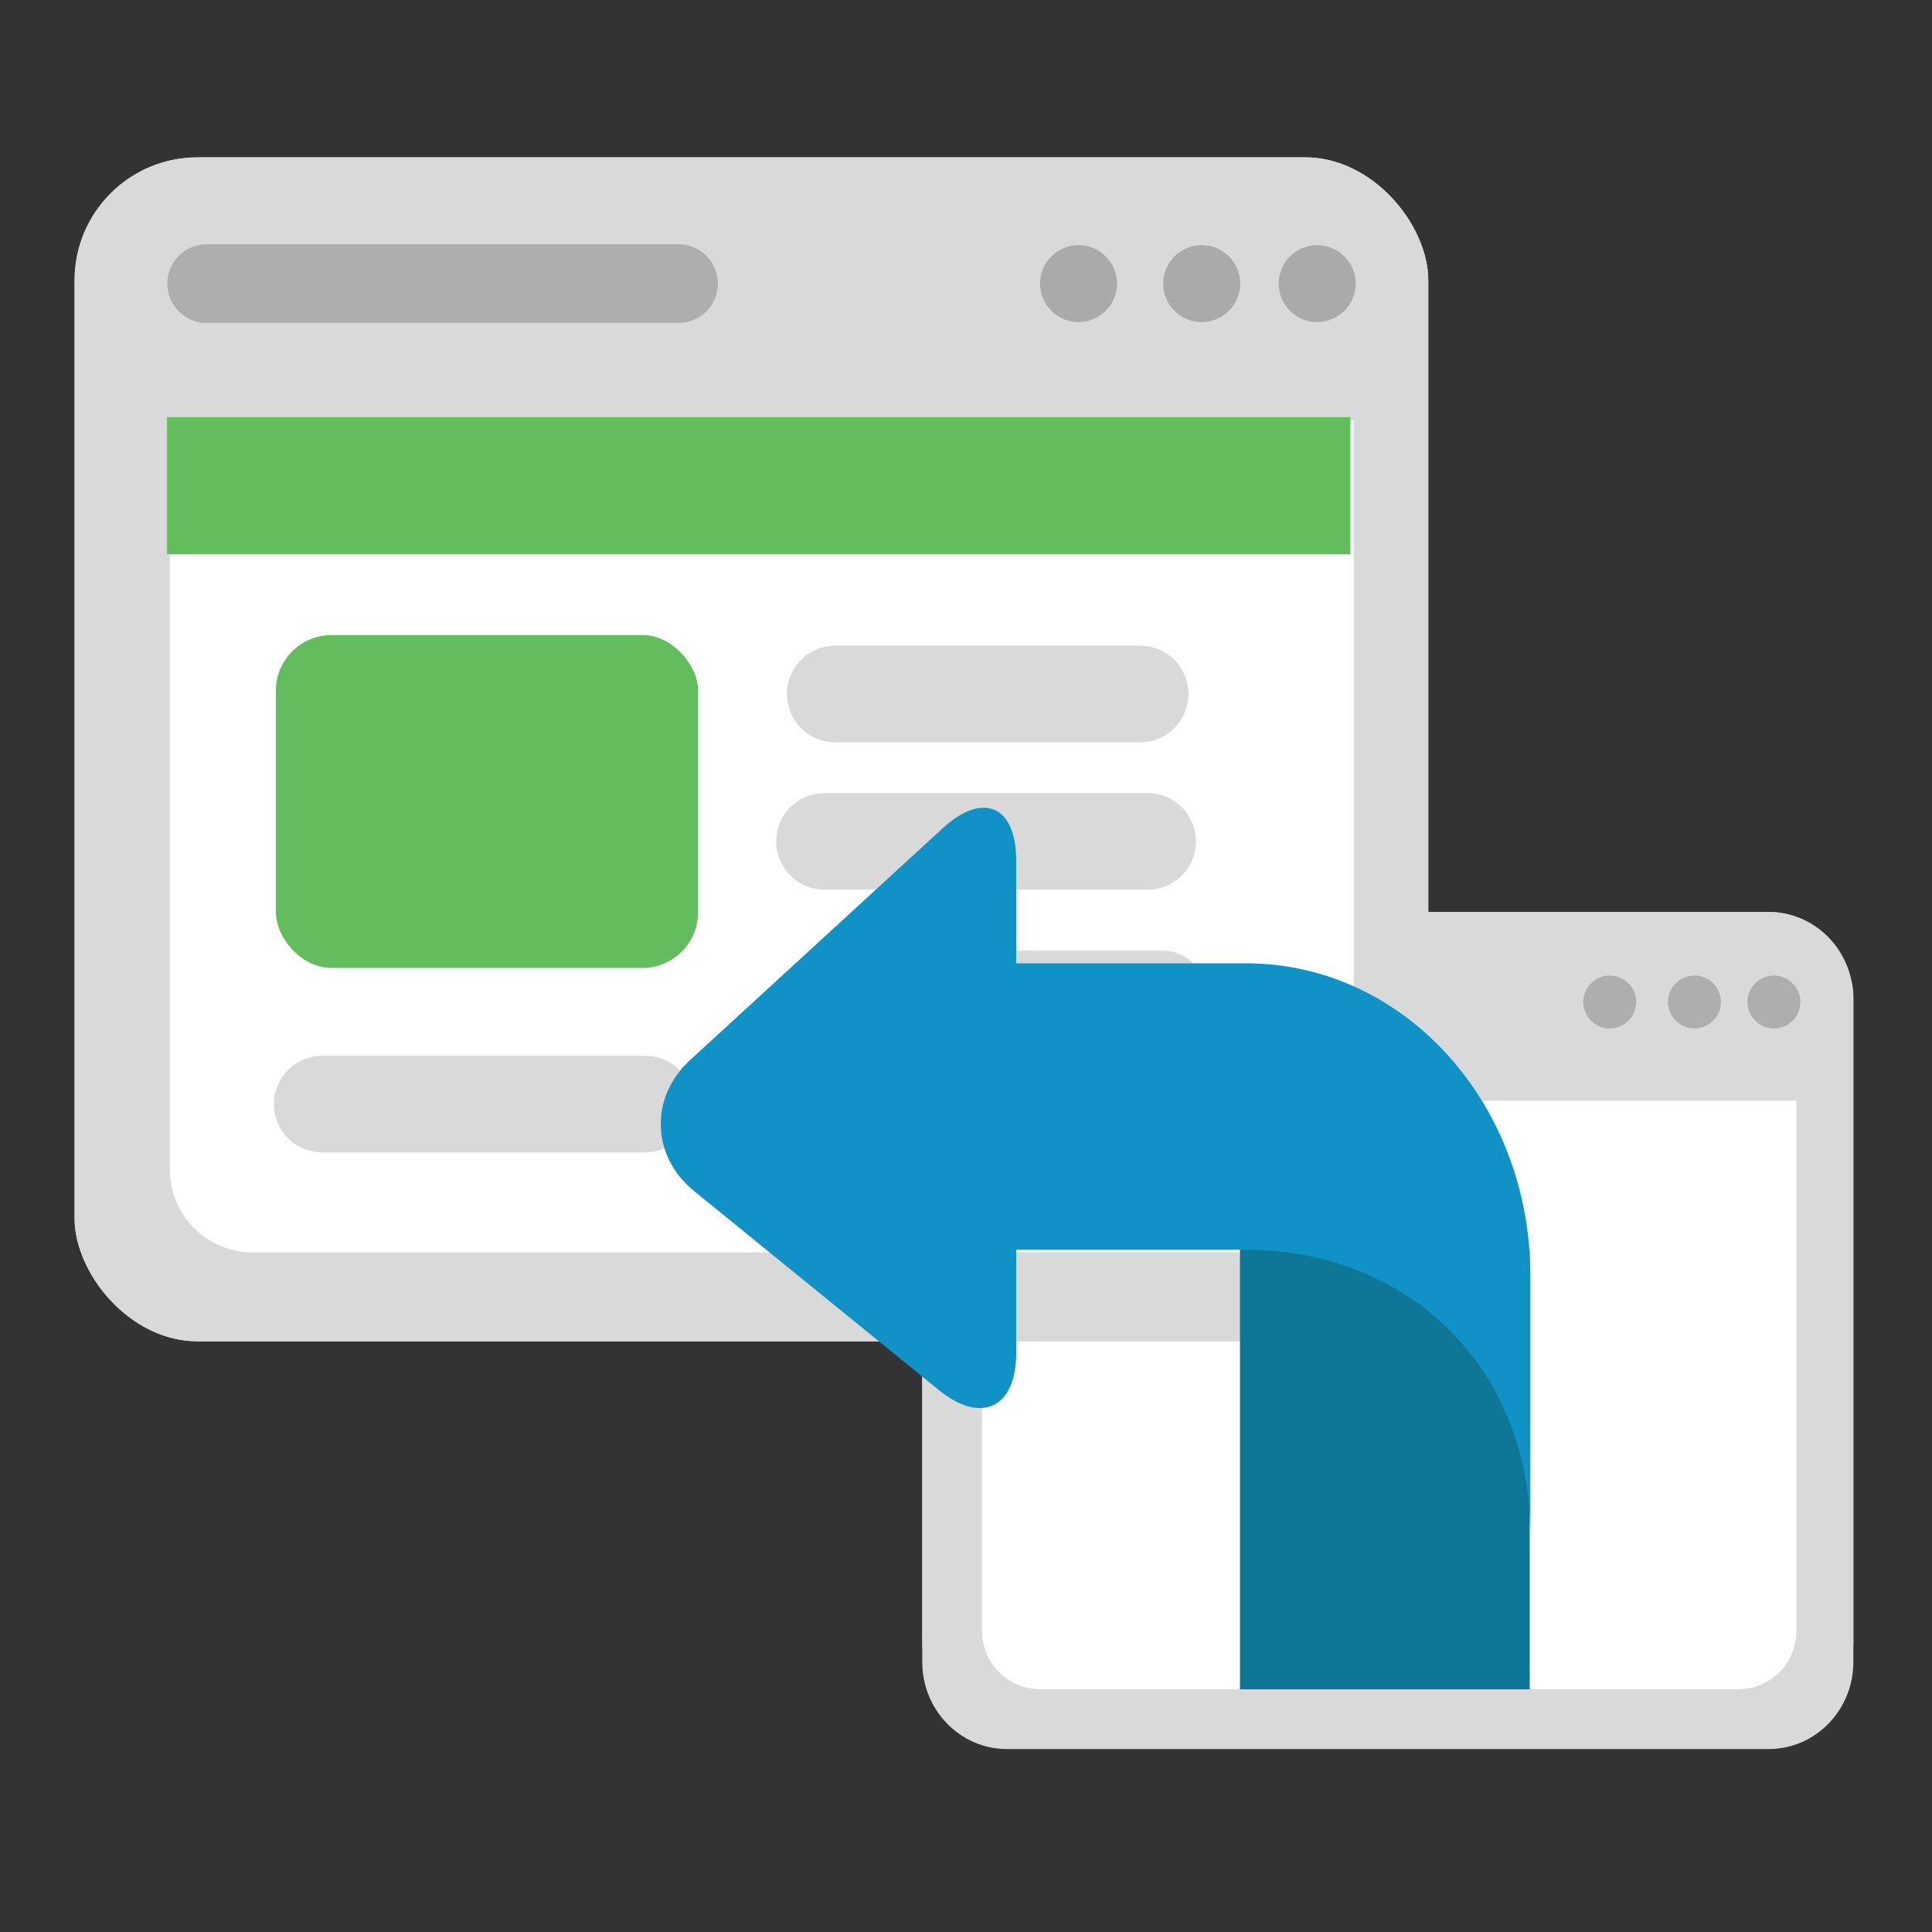 <svg xmlns="http://www.w3.org/2000/svg" id="Layer_1" data-name="Layer 1" width="500" height="500"><rect width="100%" height="100%" fill="#333333" stroke="none"/><defs><style>.cls-1{fill:#fff}.cls-2{fill:#d8d9d8}.cls-3{fill:#aeaeae}.cls-4{fill:#aaaaab}.cls-5{fill:#63bd5c}.cls-6{fill:none;stroke:#d8d9d8;stroke-linecap:round;stroke-linejoin:round;stroke-width:25px}.cls-8{fill:#1192c6}</style></defs><path class="cls-1" d="M254.89 279.5v133.37a14.81 14.81 0 0014.77 14.75h181.25a14.8 14.8 0 0014.74-14.81V279.5"></path><rect class="cls-2" x="238.68" y="236.02" width="240.97" height="210.76" rx="21.9"></rect><path class="cls-1" d="M254.16 286.87v133.37A14.81 14.81 0 00268.93 435h181.24a14.81 14.81 0 0014.74-14.81V286.87"></path><circle class="cls-3" cx="459.08" cy="259.32" r="6.85"></circle><circle class="cls-3" cx="438.53" cy="259.32" r="6.85"></circle><circle class="cls-3" cx="416.6" cy="259.32" r="6.85"></circle><path class="cls-1" d="M254.89 279.5v133.37a14.81 14.81 0 0014.77 14.75h181.25a14.8 14.8 0 0014.74-14.81V279.5"></path><path class="cls-2" d="M457.75 236H260.58c-12.09 0-21.9 10.08-21.9 22.51v171.63c0 12.43 9.81 22.51 21.9 22.51h197.17c12.1 0 21.9-10.08 21.9-22.51V258.53c0-12.43-9.8-22.53-21.9-22.53z"></path><path class="cls-1" d="M254.16 284.87V422a15 15 0 0014.77 15.16h181.24A15 15 0 00464.91 422V284.87"></path><circle class="cls-3" cx="459.08" cy="259.32" r="6.85"></circle><circle class="cls-3" cx="438.53" cy="259.32" r="6.85"></circle><circle class="cls-3" cx="416.6" cy="259.32" r="6.85"></circle><rect class="cls-2" x="19.3" y="40.72" width="350.34" height="306.41" rx="31.84"></rect><rect class="cls-2" x="19.3" y="40.72" width="350.34" height="306.41" rx="31.84"></rect><path class="cls-1" d="M43.94 108.79v193.9a21.52 21.52 0 0021.48 21.44h263.5a21.51 21.51 0 0021.43-21.52V108.79"></path><path class="cls-3" d="M175.61 63.22H53.48A10.18 10.18 0 0043.3 73.4a10.18 10.18 0 0010.18 10.18h122.13a10.18 10.18 0 0010.18-10.18 10.18 10.18 0 00-10.18-10.18z"></path><circle class="cls-4" cx="340.89" cy="73.4" r="9.96"></circle><circle class="cls-4" cx="311" cy="73.4" r="9.96"></circle><circle class="cls-4" cx="279.12" cy="73.4" r="9.96"></circle><rect class="cls-5" x="71.39" y="164.35" width="109.28" height="86.16" rx="14.44"></rect><path class="cls-5" d="M43.22 107.97h306.25v35.45H43.22z"></path><path class="cls-6" d="M83.39 285.75h83.6"></path><path stroke="#d8d9d8" stroke-linecap="round" stroke-linejoin="round" stroke-width="25" fill="#d8d9d8" d="M216.16 179.6h78.91"></path><path class="cls-6" d="M213.39 217.75h83.6"></path><rect class="cls-2" x="203.49" y="246.05" width="109.28" height="54.52" rx="11.49"></rect><path class="cls-8" d="M242.93 359.71c11 9 20.07 4.67 20.07-9.56V222.74c0-14.23-8.57-18-19.05-8.37l-65.38 60c-10.48 9.63-10 24.84 1 33.82z"></path><path fill="#0e7797" d="M320.9 306.37l75 17.44v113.38h-75V306.37z"></path><path class="cls-8" d="M322.41 323.42h-112.7c3-12.51-7.62-37.33 0-46.73V249.3h112.7c41 0 73.65 36.21 73.65 80.86v67.38c0-44.65-32.63-74.12-73.65-74.12z"></path></svg>
